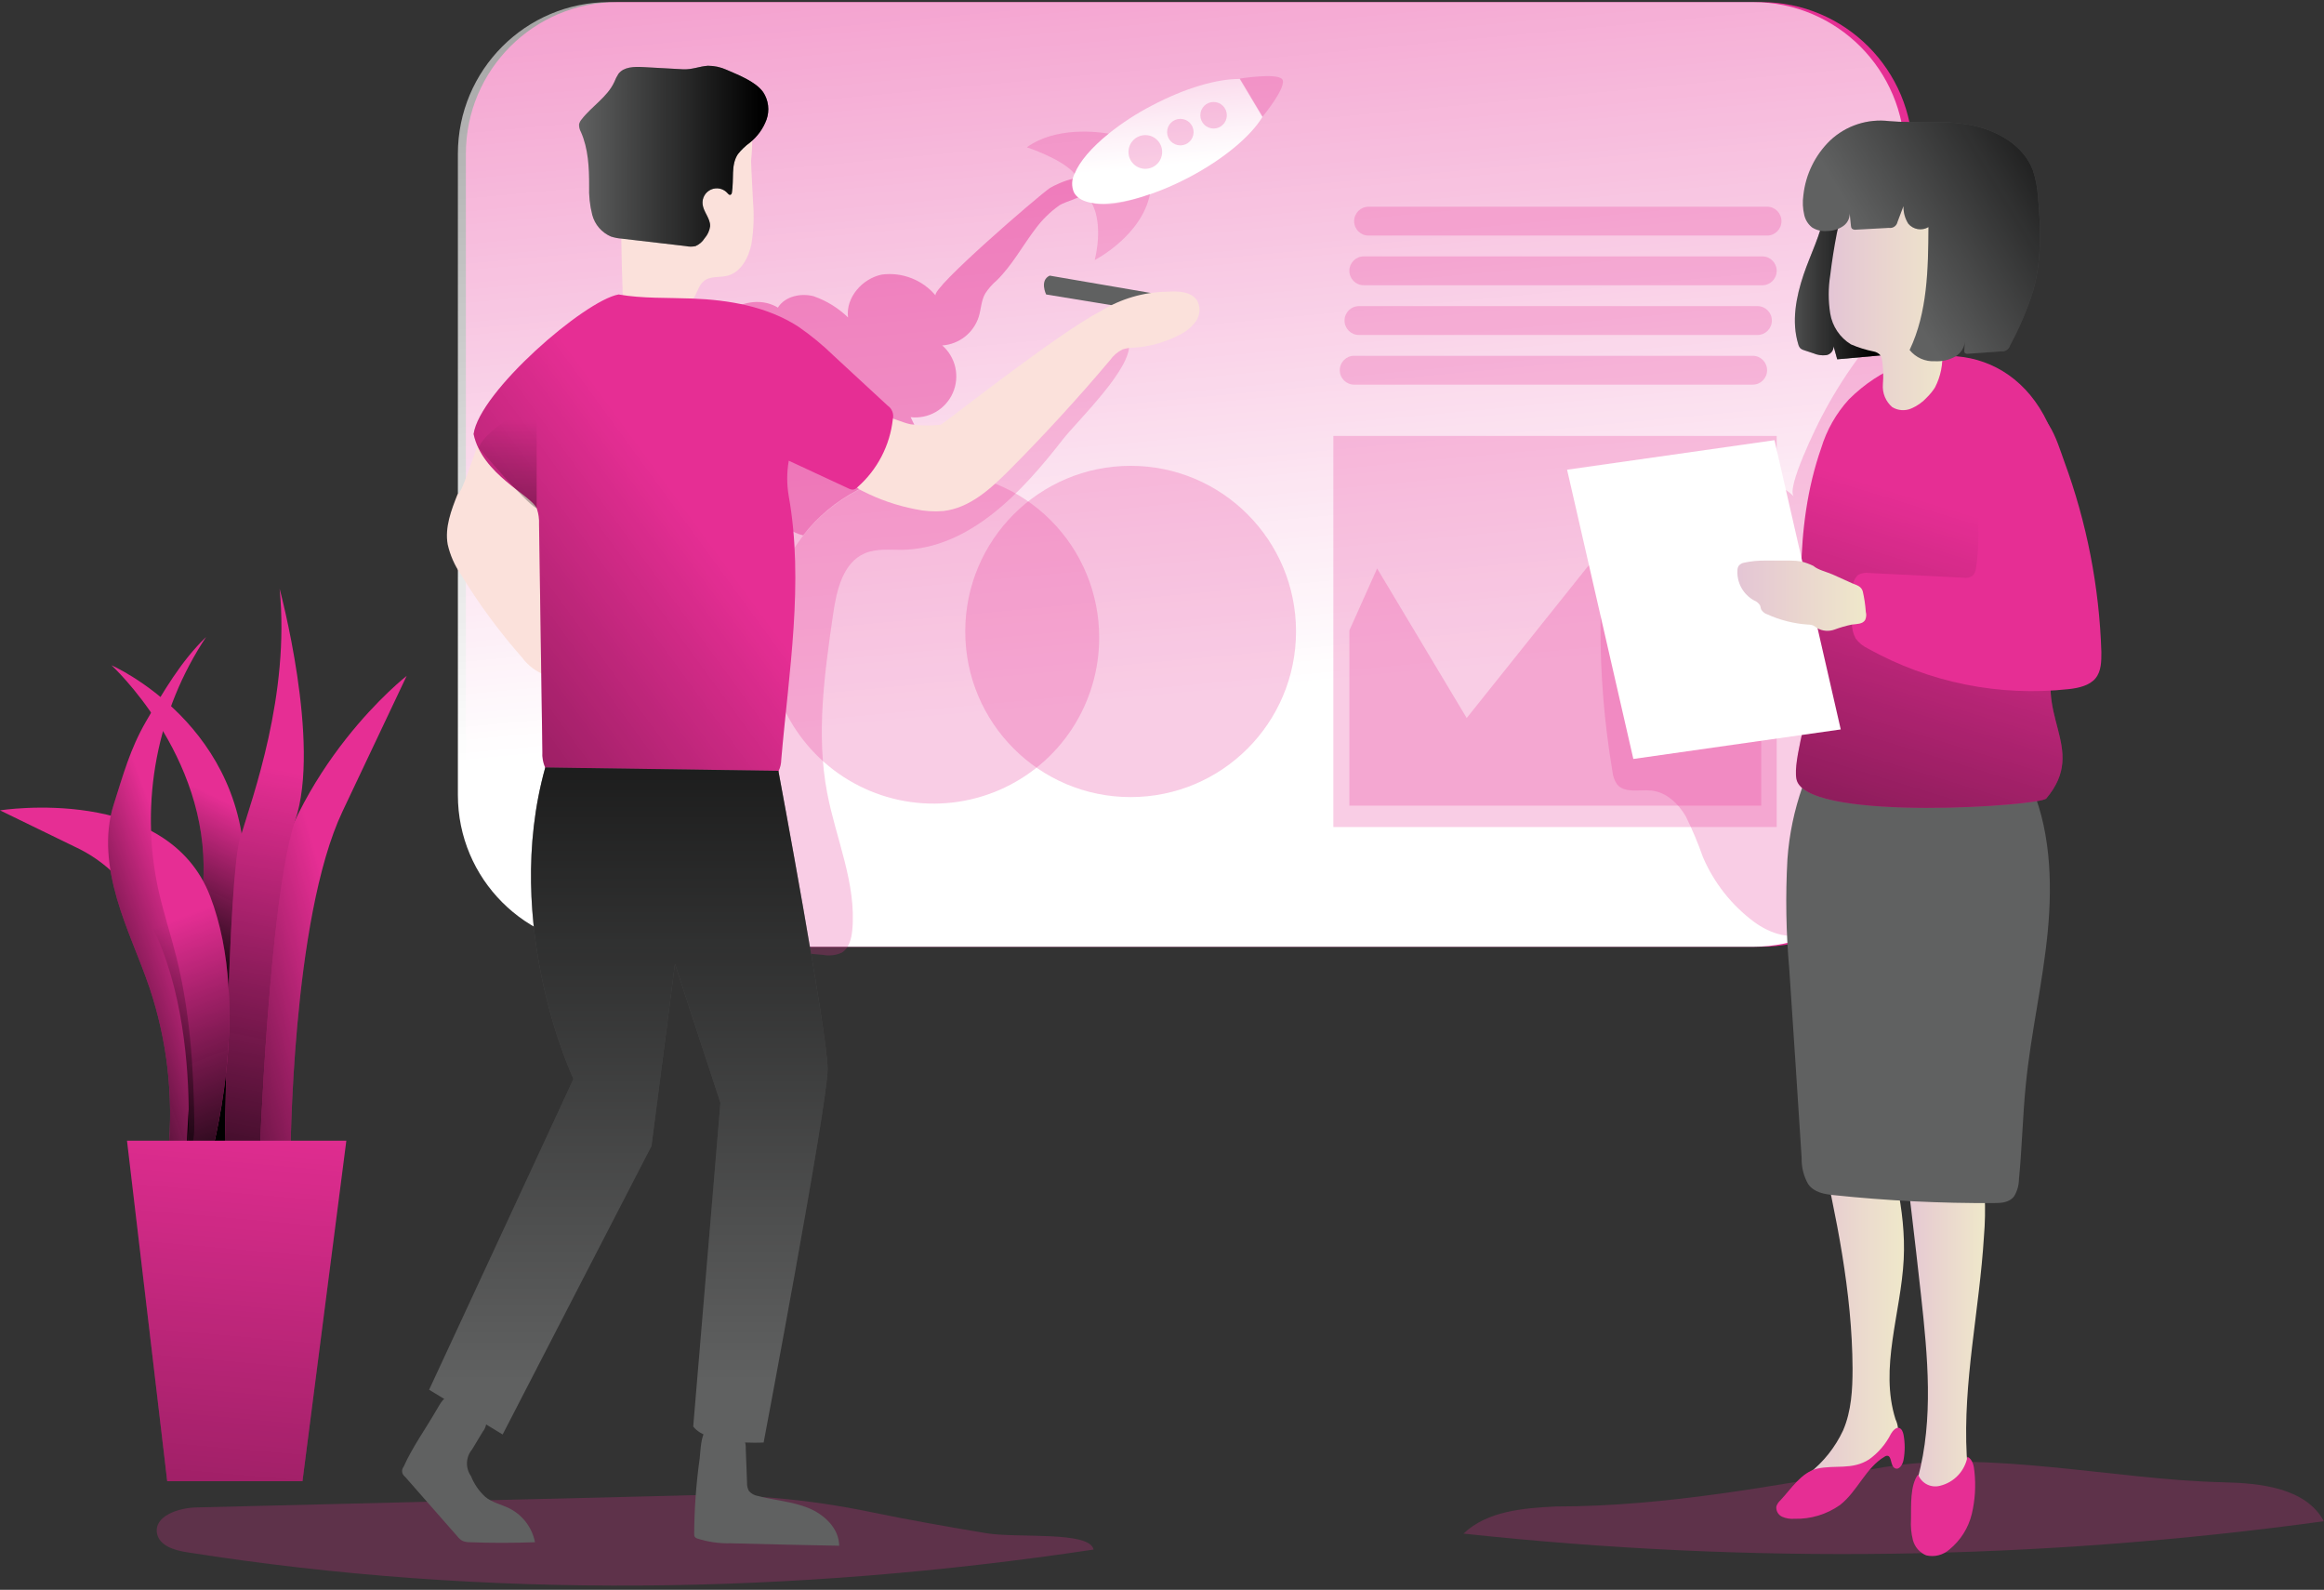 <svg width="367" height="251" viewBox="0 0 367 251" fill="none" xmlns="http://www.w3.org/2000/svg">
<rect x="0" y="0" width="367" height="251" fill="#333333" stroke="none"/>
<path opacity="0.24" d="M245.671 237.84C240.497 238.104 234.861 238.557 231.109 242.125C276.31 247.006 321.937 246.35 366.98 240.171C364.152 234.915 357.017 234.15 351.033 234.018C334.068 233.641 314.172 228.875 297.452 231.64C280.157 234.509 263.22 237.84 245.671 237.84Z" fill="#E62E94"/>
<path opacity="0.24" d="M30.999 237.991C28.171 238.057 24.222 239.359 24.806 242.162C25.212 244.05 27.549 244.767 29.519 245.069C76.842 252.543 125.305 251.75 172.693 244.644C172.1 241.662 160.639 242.879 155.728 242.058C149.696 241.049 143.665 239.992 137.67 238.755C127.495 236.624 117.098 235.743 106.709 236.132L30.999 237.991Z" fill="#E62E94"/>
<path d="M278.13 0.333H97.492C84.281 0.333 73.571 11.057 73.571 24.284V125.523C73.571 138.75 84.281 149.473 97.492 149.473H278.13C291.341 149.473 302.051 138.75 302.051 125.523V24.284C302.051 11.057 291.341 0.333 278.13 0.333Z" fill="#E62E94"/>
<path d="M276.867 0.333H96.229C83.018 0.333 72.308 11.057 72.308 24.284V125.523C72.308 138.75 83.018 149.473 96.229 149.473H276.867C290.078 149.473 300.788 138.75 300.788 125.523V24.284C300.788 11.057 290.078 0.333 276.867 0.333Z" fill="url(#paint0_linear_346_1848)"/>
<path opacity="0.24" d="M173.579 100.619C173.594 105.742 172.108 110.756 169.305 115.041C166.502 119.326 162.504 122.693 157.808 124.726C153.112 126.758 147.923 127.366 142.885 126.475C137.847 125.584 133.181 123.232 129.465 119.711C125.749 116.191 123.146 111.656 121.979 106.668C120.812 101.681 121.132 96.46 122.899 91.653C124.667 86.846 127.804 82.664 131.922 79.624C136.041 76.585 140.959 74.822 146.068 74.555C146.534 74.5 147.003 74.478 147.472 74.489C154.395 74.489 161.034 77.241 165.929 82.141C170.825 87.042 173.577 93.688 173.579 100.619Z" fill="#E62E94"/>
<path opacity="0.45" d="M171.741 30.23C171.534 30.947 168.188 31.843 167.331 32.391C165.854 33.432 164.555 34.707 163.485 36.165C161.44 38.864 159.828 41.884 157.416 44.262C156.707 44.859 156.09 45.559 155.587 46.338C154.937 47.461 154.937 48.82 154.55 50.047C154.147 51.283 153.384 52.371 152.36 53.171C151.336 53.971 150.097 54.447 148.801 54.539C149.841 55.448 150.564 56.667 150.863 58.017C151.162 59.366 151.023 60.776 150.465 62.041C149.907 63.306 148.96 64.359 147.762 65.046C146.564 65.734 145.178 66.02 143.806 65.863C145.198 68.531 145.971 71.479 146.068 74.488C142.33 74.679 138.677 75.674 135.358 77.405C132.039 79.136 129.13 81.563 126.832 84.52C126.012 84.335 125.24 83.981 124.565 83.48C123.89 82.98 123.327 82.344 122.911 81.613C120.828 83.501 117.491 82.293 115.305 80.566C107.397 74.422 105.173 62.088 110.451 53.567C113.043 49.32 118.604 46.017 122.845 48.565C123.957 46.772 126.464 46.234 128.5 46.772C130.526 47.48 132.375 48.62 133.919 50.113C133.523 46.98 136.181 43.96 139.273 43.347C140.85 43.143 142.454 43.339 143.936 43.918C145.419 44.497 146.732 45.439 147.755 46.659C146.888 45.649 164.013 30.881 165.813 29.673C166.822 29.04 172.929 26.162 171.741 30.23Z" fill="#E62E94"/>
<path opacity="0.24" d="M167.849 69.364C161.318 77.782 153.061 86.624 142.402 86.813C140.451 86.813 138.415 86.586 136.605 87.341C133.127 88.795 132.119 93.154 131.572 96.901C130.206 106.338 128.849 115.916 130.63 125.211C132.015 132.459 135.276 139.518 134.588 146.859C134.456 148.209 134.089 149.691 132.93 150.408C132.011 150.822 130.988 150.944 129.998 150.757L113.674 149.323C112.313 149.336 110.977 148.952 109.829 148.218C108.912 147.344 108.258 146.229 107.944 145C101.347 126.212 102.93 105.687 104.57 85.85C104.928 81.481 105.305 77.036 106.907 72.95C108.51 68.864 111.516 65.127 115.663 63.721C125.088 60.522 134.202 70.251 144.164 70.638C154.532 71.034 161.779 61.9 169.197 56.077C171.676 54.124 177.764 48.263 178.311 54.256C178.707 58.238 170.224 66.354 167.849 69.364Z" fill="#E62E94"/>
<path opacity="0.24" d="M178.546 125.844C192.97 125.844 204.663 114.136 204.663 99.694C204.663 85.252 192.97 73.545 178.546 73.545C164.122 73.545 152.43 85.252 152.43 99.694C152.43 114.136 164.122 125.844 178.546 125.844Z" fill="#E62E94"/>
<path d="M72.261 78.027C71.253 80.566 70.225 83.255 70.697 85.945C71.079 87.635 71.779 89.236 72.761 90.663C75.604 95.326 78.849 99.731 82.459 103.828C83.395 105.104 84.692 106.071 86.182 106.602C87.566 96.598 87.898 86.477 87.171 76.404C87.18 75.496 86.969 74.6 86.559 73.79C85.864 72.875 84.917 72.183 83.835 71.799C81.337 70.629 78.849 69.26 76.295 68.317C75.541 69.26 73.034 78.027 72.261 78.027Z" fill="#FBE1DB"/>
<path d="M175.625 48.197L165.201 46.489C165.201 46.489 164.126 44.271 165.766 43.516L182.26 46.347L175.625 48.197Z" fill="#606161"/>
<path d="M143.796 66.986C145.373 67.215 146.973 67.237 148.556 67.052C149.169 66.807 167.001 52.633 173.834 49.122C176.993 47.163 180.626 46.102 184.343 46.055C186.058 45.942 188.113 45.998 189.055 47.461C189.329 47.974 189.454 48.554 189.415 49.134C189.377 49.715 189.177 50.273 188.838 50.745C188.152 51.681 187.237 52.425 186.181 52.906C184.001 54.041 181.61 54.713 179.159 54.879C178.52 54.874 177.884 54.969 177.274 55.162C176.487 55.552 175.81 56.133 175.304 56.851C170.246 62.846 164.952 68.625 159.423 74.186C156.473 77.149 153.137 80.207 148.98 80.679C147.485 80.808 145.979 80.709 144.513 80.386C141.649 79.83 138.877 78.877 136.275 77.555C135.709 77.31 135.209 76.935 134.814 76.461C134.4 75.792 134.212 75.008 134.277 74.224C134.335 71.618 135.275 69.109 136.945 67.109C139.131 64.504 140.997 66.373 143.796 66.986Z" fill="#FBE1DB"/>
<path d="M118.924 31.956C119.097 34.123 119.015 36.302 118.679 38.449C118.255 40.638 117.03 42.96 114.909 43.526C113.646 43.856 112.166 43.526 111.139 44.385C110.366 45.017 110.149 46.083 109.631 46.942C109.128 47.658 108.458 48.24 107.68 48.638C106.901 49.036 106.038 49.238 105.164 49.226C103.416 49.181 101.689 48.84 100.055 48.216C99.628 48.116 99.231 47.916 98.896 47.631C98.463 47.073 98.255 46.373 98.312 45.668C98.117 40.289 98.041 34.904 98.085 29.512C97.997 27.956 98.242 26.399 98.802 24.945C99.789 23.227 101.303 21.874 103.118 21.085C105.685 19.76 108.447 18.855 111.299 18.405C113.929 17.98 118.302 18.226 118.783 21.623C118.806 22.865 118.749 24.107 118.613 25.341C118.66 27.521 118.839 29.729 118.924 31.956Z" fill="#FBE1DB"/>
<path d="M120.517 14.545C120.935 15.178 121.2 15.9 121.292 16.653C121.383 17.407 121.299 18.171 121.045 18.886C120.514 20.319 119.601 21.578 118.406 22.529C117.696 23.042 117.062 23.652 116.521 24.341C115.38 26.049 115.927 28.332 115.578 30.371C115.578 30.531 115.484 30.729 115.314 30.758C115.145 30.786 115.022 30.645 114.909 30.512C114.593 30.146 114.168 29.892 113.697 29.785C113.226 29.678 112.733 29.725 112.29 29.919C111.848 30.113 111.479 30.444 111.238 30.863C110.997 31.283 110.896 31.768 110.951 32.249C111.082 33.475 112.185 34.485 112.138 35.721C112.04 36.422 111.739 37.079 111.271 37.609C110.929 38.162 110.426 38.597 109.829 38.855C109.339 38.963 108.83 38.963 108.34 38.855L98.161 37.675C97.588 37.632 97.021 37.521 96.474 37.345C95.756 37.036 95.117 36.569 94.606 35.977C94.095 35.385 93.725 34.684 93.524 33.928C93.138 32.413 92.973 30.849 93.034 29.286C93.034 26.454 92.902 23.472 91.743 20.849C91.53 20.476 91.425 20.051 91.441 19.622C91.514 19.336 91.653 19.071 91.846 18.848C93.458 16.763 95.908 15.329 97.011 12.941C97.184 12.492 97.402 12.062 97.661 11.658C98.51 10.534 100.159 10.516 101.563 10.591L107.85 10.94C109.292 11.016 110.413 10.478 111.789 10.383C112.81 10.384 113.819 10.603 114.749 11.025C116.634 11.856 119.292 12.856 120.517 14.545Z" fill="#606161"/>
<path d="M120.517 14.545C120.935 15.178 121.2 15.9 121.292 16.653C121.383 17.407 121.299 18.171 121.045 18.886C120.514 20.319 119.601 21.578 118.406 22.529C117.696 23.042 117.062 23.652 116.521 24.341C115.38 26.049 115.927 28.332 115.578 30.371C115.578 30.531 115.484 30.729 115.314 30.758C115.145 30.786 115.022 30.645 114.909 30.512C114.593 30.146 114.168 29.892 113.697 29.785C113.226 29.678 112.733 29.725 112.29 29.919C111.848 30.113 111.479 30.444 111.238 30.863C110.997 31.283 110.896 31.768 110.951 32.249C111.082 33.475 112.185 34.485 112.138 35.721C112.04 36.422 111.739 37.079 111.271 37.609C110.929 38.162 110.426 38.597 109.829 38.855C109.339 38.963 108.83 38.963 108.34 38.855L98.161 37.675C97.588 37.632 97.021 37.521 96.474 37.345C95.756 37.036 95.117 36.569 94.606 35.977C94.095 35.385 93.725 34.684 93.524 33.928C93.138 32.413 92.973 30.849 93.034 29.286C93.034 26.454 92.902 23.472 91.743 20.849C91.53 20.476 91.425 20.051 91.441 19.622C91.514 19.336 91.653 19.071 91.846 18.848C93.458 16.763 95.908 15.329 97.011 12.941C97.184 12.492 97.402 12.062 97.661 11.658C98.51 10.534 100.159 10.516 101.563 10.591L107.85 10.94C109.292 11.016 110.413 10.478 111.789 10.383C112.81 10.384 113.819 10.603 114.749 11.025C116.634 11.856 119.292 12.856 120.517 14.545Z" fill="url(#paint1_linear_346_1848)"/>
<path d="M97.68 46.489C101.45 47.15 105.409 46.98 109.273 47.131C115.135 47.348 121.158 48.386 126.078 51.575C128.073 52.953 129.949 54.496 131.685 56.19L140.168 64.032C140.506 64.259 140.766 64.585 140.914 64.964C141.062 65.343 141.091 65.759 140.997 66.155C140.546 70.314 138.555 74.152 135.418 76.913C135.234 77.111 134.994 77.246 134.73 77.3C134.469 77.303 134.213 77.238 133.985 77.112L124.56 72.733C124.235 74.59 124.235 76.49 124.56 78.348C126.982 91.965 124.56 106.149 123.373 119.927C123.367 120.554 123.222 121.173 122.949 121.738C122.556 122.319 122.016 122.785 121.384 123.088C116.078 126.061 109.697 126.183 103.618 126.145C97.963 126.145 91.978 125.862 87.435 122.559C86.891 122.2 86.431 121.727 86.088 121.172C85.749 120.398 85.6 119.553 85.654 118.709L85.126 82.802C85.168 81.951 85.05 81.099 84.778 80.292C83.939 78.197 76.135 74.932 74.787 68.524C75.739 61.815 92.28 47.48 97.68 46.489Z" fill="#E62E94"/>
<path d="M97.68 46.489C101.45 47.15 105.409 46.98 109.273 47.131C115.135 47.348 121.158 48.386 126.078 51.575C128.073 52.953 129.949 54.496 131.685 56.19L140.168 64.032C140.506 64.259 140.766 64.585 140.914 64.964C141.062 65.343 141.091 65.759 140.997 66.155C140.546 70.314 138.555 74.152 135.418 76.913C135.234 77.111 134.994 77.246 134.73 77.3C134.469 77.303 134.213 77.238 133.985 77.112L124.56 72.733C124.235 74.59 124.235 76.49 124.56 78.348C126.982 91.965 124.56 106.149 123.373 119.927C123.367 120.554 123.222 121.173 122.949 121.738C122.556 122.319 122.016 122.785 121.384 123.088C116.078 126.061 109.697 126.183 103.618 126.145C97.963 126.145 91.978 125.862 87.435 122.559C86.891 122.2 86.431 121.727 86.088 121.172C85.749 120.398 85.6 119.553 85.654 118.709L85.126 82.802C85.168 81.951 85.05 81.099 84.778 80.292C83.939 78.197 76.135 74.932 74.787 68.524C75.739 61.815 92.28 47.48 97.68 46.489Z" fill="url(#paint2_linear_346_1848)"/>
<path d="M122.92 121.701C122.92 121.701 130.696 163.223 130.696 168.781C130.696 174.34 120.592 227.743 120.592 227.743C120.592 227.743 111.742 228.252 109.471 225.214L113.769 174.113L106.587 152.163L102.883 180.927L79.377 226.478L67.765 219.41L90.564 170.338C90.564 170.338 79.132 146.152 86.106 121.172L122.92 121.701Z" fill="#606161"/>
<path d="M122.92 121.701C122.92 121.701 130.696 163.223 130.696 168.781C130.696 174.34 120.592 227.743 120.592 227.743C120.592 227.743 111.742 228.252 109.471 225.214L113.769 174.113L106.587 152.163L102.883 180.927L79.377 226.478L67.765 219.41L90.564 170.338C90.564 170.338 79.132 146.152 86.106 121.172L122.92 121.701Z" fill="url(#paint3_linear_346_1848)"/>
<path d="M109.622 242.181C109.61 242.32 109.632 242.459 109.688 242.587C109.793 242.747 109.954 242.861 110.14 242.908C111.827 243.445 113.592 243.697 115.362 243.653C121.073 243.804 126.791 243.933 132.515 244.04C132.515 241.304 130.159 239.086 127.623 238.067C125.088 237.048 122.308 236.878 119.669 236.179C119.128 236.091 118.635 235.817 118.274 235.406C118.055 235.004 117.951 234.55 117.972 234.094L117.765 228.686C117.793 228.36 117.755 228.031 117.653 227.72C117.551 227.409 117.387 227.121 117.171 226.875C116.922 226.693 116.64 226.562 116.342 226.488C115.296 226.176 112.619 225.053 111.629 225.723C110.64 226.393 110.64 229.139 110.489 230.272C109.936 234.218 109.646 238.197 109.622 242.181Z" fill="#606161"/>
<path d="M63.741 231.564C63.648 231.679 63.579 231.812 63.538 231.954C63.498 232.097 63.487 232.246 63.507 232.392C63.526 232.539 63.575 232.68 63.651 232.807C63.727 232.934 63.828 233.044 63.948 233.131L72.233 242.568C72.447 242.852 72.716 243.089 73.025 243.266C73.388 243.418 73.78 243.492 74.174 243.483C77.605 243.625 81.055 243.615 84.485 243.483C84.264 242.358 83.792 241.297 83.105 240.378C82.418 239.46 81.534 238.709 80.517 238.18C79.226 237.519 77.69 237.236 76.597 236.292C75.627 235.392 74.87 234.286 74.382 233.055C73.94 232.435 73.716 231.685 73.745 230.924C73.773 230.162 74.054 229.431 74.542 228.847L76.248 226.015C76.496 225.711 76.668 225.352 76.75 224.968C76.832 224.584 76.821 224.186 76.719 223.807C76.474 223.394 76.109 223.065 75.673 222.864C74.485 222.165 72.845 220.74 71.488 220.486C70.131 220.231 69.603 221.505 68.906 222.647C67.238 225.544 65.117 228.479 63.741 231.564Z" fill="#606161"/>
<path opacity="0.24" d="M279.054 32.636H216.114C214.86 32.636 213.843 33.654 213.843 34.91V34.92C213.843 36.176 214.86 37.194 216.114 37.194H279.054C280.309 37.194 281.325 36.176 281.325 34.92V34.91C281.325 33.654 280.309 32.636 279.054 32.636Z" fill="#E62E94"/>
<path opacity="0.24" d="M278.3 40.478H215.36C214.106 40.478 213.089 41.496 213.089 42.752V42.761C213.089 44.017 214.106 45.036 215.36 45.036H278.3C279.554 45.036 280.571 44.017 280.571 42.761V42.752C280.571 41.496 279.554 40.478 278.3 40.478Z" fill="#E62E94"/>
<path opacity="0.24" d="M277.537 48.329H214.597C213.342 48.329 212.326 49.348 212.326 50.604V50.613C212.326 51.869 213.342 52.887 214.597 52.887H277.537C278.791 52.887 279.808 51.869 279.808 50.613V50.604C279.808 49.348 278.791 48.329 277.537 48.329Z" fill="#E62E94"/>
<path opacity="0.24" d="M276.783 56.171H213.843C212.588 56.171 211.572 57.19 211.572 58.446V58.455C211.572 59.711 212.588 60.729 213.843 60.729H276.783C278.037 60.729 279.054 59.711 279.054 58.455V58.446C279.054 57.19 278.037 56.171 276.783 56.171Z" fill="#E62E94"/>
<path opacity="0.24" d="M280.572 68.826H210.563V130.571H280.572V68.826Z" fill="#E62E94"/>
<path opacity="0.24" d="M217.471 89.748L231.618 113.359L254.54 84.68L264.313 98.515L278.13 75.913V127.193H213.089V99.534L217.471 89.748Z" fill="#E62E94"/>
<path opacity="0.24" d="M283.286 78.367C280.053 75.309 275.077 74.639 270.779 75.762C266.481 76.885 262.749 79.584 259.469 82.576C257.44 84.273 255.748 86.338 254.483 88.662C252.947 91.777 252.768 95.382 252.749 98.854C252.721 106.538 253.352 114.21 254.634 121.786C254.695 122.508 254.939 123.203 255.341 123.805C256.547 125.306 258.904 124.607 260.817 124.815C263.135 125.07 265.03 126.853 266.208 128.873C267.246 130.963 268.152 133.115 268.922 135.318C270.66 139.367 273.433 142.886 276.962 145.52C279.507 147.407 283.248 148.756 285.699 146.727C286.526 145.933 287.17 144.967 287.584 143.896C299.271 118.37 289.657 87.643 298.074 60.852C298.602 59.172 302.447 51.302 299.959 50.122C298.074 49.273 295.199 54.152 294.389 55.247C291.899 58.486 289.692 61.934 287.791 65.552C287.018 66.977 281.995 77.15 283.286 78.367Z" fill="#E62E94"/>
<path d="M199.357 18.471C197.528 21.491 193.287 25.077 187.83 27.965C179.395 32.419 171.242 33.504 169.593 30.371C169.389 29.904 169.293 29.396 169.311 28.887C169.329 28.378 169.461 27.878 169.696 27.427C170.45 25.539 172.354 23.293 175.087 21.095C177.198 19.402 179.471 17.922 181.873 16.678C187.114 13.904 192.241 12.431 195.766 12.469L199.357 18.471Z" fill="url(#paint4_linear_346_1848)"/>
<path opacity="0.24" d="M175.087 21.095C172.354 23.294 170.45 25.521 169.696 27.427C167.689 25.049 162.156 23.256 162.156 23.256C166.718 19.943 173.363 20.812 175.087 21.095Z" fill="#E62E94"/>
<path opacity="0.24" d="M172.882 41.053C172.882 41.053 180.271 37.279 181.609 30.626C181.609 30.626 175.332 33.136 172.354 31.985C172.354 31.985 174.333 34.825 172.882 41.053Z" fill="#E62E94"/>
<path opacity="0.24" d="M199.394 18.405L195.803 12.403C195.803 12.403 201.694 11.46 202.486 12.517C203.277 13.574 199.79 17.933 199.394 18.405Z" fill="#E62E94"/>
<path opacity="0.24" d="M180.865 26.653C182.333 26.653 183.523 25.461 183.523 23.991C183.523 22.522 182.333 21.33 180.865 21.33C179.397 21.33 178.207 22.522 178.207 23.991C178.207 25.461 179.397 26.653 180.865 26.653Z" fill="#E62E94"/>
<path opacity="0.24" d="M186.397 22.954C187.553 22.954 188.49 22.016 188.49 20.859C188.49 19.702 187.553 18.764 186.397 18.764C185.242 18.764 184.305 19.702 184.305 20.859C184.305 22.016 185.242 22.954 186.397 22.954Z" fill="#E62E94"/>
<path opacity="0.24" d="M191.647 20.292C192.803 20.292 193.739 19.354 193.739 18.197C193.739 17.04 192.803 16.102 191.647 16.102C190.491 16.102 189.555 17.04 189.555 18.197C189.555 19.354 190.491 20.292 191.647 20.292Z" fill="#E62E94"/>
<path d="M84.749 80.254V63.589C84.749 63.589 76.945 67.307 75.597 70.676C75.597 70.676 82.94 79.367 84.749 80.254Z" fill="url(#paint5_linear_346_1848)"/>
<path d="M287.141 175.595C286.749 177.116 286.801 178.717 287.292 180.209C289.978 192.024 292.494 203.99 292.551 216.069C292.551 219.382 292.372 222.779 291.062 225.818C289.824 228.481 287.973 230.813 285.661 232.622C284.803 233.339 283.776 234.282 284.078 235.358C284.223 235.796 284.504 236.176 284.879 236.443C285.611 237.02 286.494 237.373 287.421 237.462C288.348 237.55 289.281 237.371 290.11 236.944C291.02 236.382 291.832 235.674 292.513 234.849L298.828 227.969C299.171 227.634 299.45 227.237 299.648 226.799C299.848 225.884 299.739 224.927 299.337 224.081C296.764 215.984 300.194 207.321 300.628 198.838C301.024 190.939 298.79 183.172 296.585 175.576C296.396 174.734 296.047 173.936 295.557 173.226C295.095 172.714 294.522 172.315 293.881 172.06C293.24 171.804 292.55 171.7 291.863 171.754C290.49 171.872 289.145 172.207 287.876 172.745" fill="url(#paint6_linear_346_1848)"/>
<path d="M300.119 177.218C301.281 186.321 302.365 195.443 303.37 204.585C304.417 214.153 305.368 223.996 302.88 233.301C302.371 235.188 301.768 237.472 302.965 239.057C303.567 239.739 304.394 240.18 305.294 240.3C306.195 240.419 307.108 240.209 307.866 239.708C308.606 239.186 309.23 238.516 309.698 237.739C310.165 236.963 310.466 236.097 310.58 235.198C310.783 233.401 310.783 231.587 310.58 229.79C309.958 218.249 312.588 206.802 313.295 195.27C313.665 190.928 313.463 186.556 312.692 182.266C311.806 177.925 309.647 171.678 305.585 169.272C300.364 166.148 299.704 173.934 300.119 177.218Z" fill="url(#paint7_linear_346_1848)"/>
<path d="M281.165 236.859C280.878 237.116 280.658 237.44 280.524 237.803C280.476 238.136 280.536 238.477 280.695 238.774C280.855 239.072 281.106 239.31 281.41 239.454C282.026 239.725 282.7 239.838 283.371 239.784C285.939 239.855 288.461 239.094 290.562 237.614C293.323 235.472 294.615 231.735 297.621 229.97C297.716 229.901 297.826 229.855 297.942 229.838C298.771 229.734 298.479 231.348 299.186 231.772C299.893 232.197 300.468 231.234 300.6 230.498C300.845 229.179 300.845 227.826 300.6 226.507C300.505 226.063 300.326 225.563 299.883 225.431C299.44 225.299 298.884 225.893 298.611 226.374C297.808 227.977 296.627 229.36 295.171 230.404C292.485 232.131 289.789 231.234 286.924 231.876C284.436 232.49 282.833 235.085 281.165 236.859Z" fill="#E62E94"/>
<path d="M301.778 239.85C301.707 240.957 301.809 242.068 302.079 243.144C302.221 243.681 302.484 244.178 302.848 244.597C303.213 245.016 303.669 245.346 304.181 245.559C304.826 245.712 305.498 245.706 306.14 245.541C306.781 245.377 307.374 245.059 307.866 244.616C309.616 243.184 310.85 241.219 311.382 239.02C311.901 236.83 312.042 234.567 311.797 232.329C311.721 231.432 311.504 230.385 310.694 229.998C310.491 231.099 309.974 232.118 309.204 232.93C308.434 233.743 307.446 234.314 306.358 234.575C305.664 234.759 304.925 234.679 304.286 234.349C303.647 234.02 303.153 233.465 302.899 232.791C301.608 234.509 301.815 237.708 301.778 239.85Z" fill="#E62E94"/>
<path d="M282.268 135.63C281.946 141.436 282.044 147.258 282.56 153.05L283.503 167.29L284.511 182.823C284.472 184.27 284.831 185.7 285.548 186.957C286.49 188.278 288.111 188.533 289.563 188.684C297.994 189.573 306.467 189.992 314.944 189.939C316.056 189.939 317.319 189.854 318.064 188.872C318.551 188.063 318.815 187.138 318.827 186.192C319.317 181.228 319.412 176.208 319.911 171.244C320.712 163.129 322.588 155.202 323.37 147.124C324.152 139.046 323.766 130.364 320.345 123.192C320.005 122.329 319.462 121.562 318.761 120.955C318.015 120.484 317.155 120.223 316.273 120.2C308.358 119.344 300.398 118.982 292.438 119.115C291.052 119.115 288.225 118.587 287.009 119.389C285.944 120.087 285.124 122.947 284.643 124.22C283.344 127.9 282.545 131.737 282.268 135.63Z" fill="#606161"/>
<path d="M284.813 43.365C283.625 46.904 282.881 50.773 283.974 54.341C284.031 54.597 284.158 54.832 284.342 55.02C284.506 55.148 284.696 55.241 284.898 55.294L286.359 55.775C286.984 56.046 287.669 56.15 288.347 56.077C288.686 56.033 288.997 55.865 289.219 55.605C289.442 55.346 289.561 55.013 289.554 54.671L290.129 56.728L297.961 56.02C298.218 56.018 298.47 55.943 298.686 55.803C298.807 55.678 298.9 55.53 298.962 55.368C299.024 55.206 299.052 55.033 299.045 54.86C299.525 50.056 299.412 45.215 299.469 40.383C299.469 37.77 299.563 35.052 298.526 32.655C297.489 30.258 294.964 28.285 292.391 28.776C289.818 29.267 288.526 31.286 288.13 33.655C287.546 37.005 285.897 40.166 284.813 43.365Z" fill="#606161"/>
<path d="M284.813 43.365C283.625 46.904 282.881 50.773 283.974 54.341C284.031 54.597 284.158 54.832 284.342 55.02C284.506 55.148 284.696 55.241 284.898 55.294L286.359 55.775C286.984 56.046 287.669 56.15 288.347 56.077C288.686 56.033 288.997 55.865 289.219 55.605C289.442 55.346 289.561 55.013 289.554 54.671L290.129 56.728L297.961 56.02C298.218 56.018 298.47 55.943 298.686 55.803C298.807 55.678 298.9 55.53 298.962 55.368C299.024 55.206 299.052 55.033 299.045 54.86C299.525 50.056 299.412 45.215 299.469 40.383C299.469 37.77 299.563 35.052 298.526 32.655C297.489 30.258 294.964 28.285 292.391 28.776C289.818 29.267 288.526 31.286 288.13 33.655C287.546 37.005 285.897 40.166 284.813 43.365Z" fill="url(#paint8_linear_346_1848)"/>
<path d="M323.361 66.731C325.104 70.355 325.331 74.498 325.519 78.518C325.915 86.577 328.516 95.353 325.142 102.685C320.552 112.698 329.939 118.02 323.144 126.061C322.135 127.25 286.707 129.703 283.842 123.465C282.777 121.163 285.642 113 285.425 110.471C284.275 97.155 283.182 83.368 287.593 70.761C288.463 67.891 289.964 65.254 291.985 63.041C301.9 53.199 317.093 53.557 323.361 66.731Z" fill="#E62E94"/>
<path d="M323.361 66.731C325.104 70.355 325.331 74.498 325.519 78.518C325.915 86.577 328.516 95.353 325.142 102.685C320.552 112.698 329.939 118.02 323.144 126.061C322.135 127.25 286.707 129.703 283.842 123.465C282.777 121.163 285.642 113 285.425 110.471C284.275 97.155 283.182 83.368 287.593 70.761C288.463 67.891 289.964 65.254 291.985 63.041C301.9 53.199 317.093 53.557 323.361 66.731Z" fill="url(#paint9_linear_346_1848)"/>
<path d="M289.026 43.46C288.705 45.46 288.705 47.499 289.026 49.499C289.19 50.499 289.566 51.451 290.131 52.291C290.695 53.131 291.434 53.84 292.296 54.369C293.451 54.867 294.654 55.244 295.887 55.492C296.24 55.556 296.567 55.72 296.83 55.964C297.009 56.175 297.133 56.428 297.188 56.7C297.403 58.025 297.454 59.372 297.339 60.71C297.289 61.382 297.397 62.055 297.656 62.677C297.915 63.298 298.316 63.85 298.828 64.287C299.272 64.551 299.771 64.709 300.286 64.746C300.802 64.784 301.319 64.701 301.796 64.504C302.752 64.103 303.608 63.498 304.304 62.73C304.777 62.265 305.198 61.749 305.557 61.192C306.474 59.43 306.87 57.443 306.697 55.463C306.697 52.84 306.434 50.217 306.415 47.593C306.415 42.95 308.63 40.185 308.479 35.552C308.479 34.74 306.773 32.032 306.415 31.305C306.063 30.698 305.614 30.153 305.086 29.691C304.575 29.148 303.976 28.695 303.314 28.351C302.303 27.996 301.212 27.93 300.166 28.163C297.923 28.503 295.73 29.114 293.634 29.984C292.817 30.284 292.065 30.739 291.42 31.324C291.124 31.627 290.898 31.991 290.758 32.39C290.618 32.789 290.567 33.215 290.609 33.636C290.521 34.696 290.344 35.748 290.081 36.779C289.648 38.999 289.296 41.226 289.026 43.46Z" fill="url(#paint10_linear_346_1848)"/>
<path d="M289.007 22.18C286.637 24.477 285.143 27.531 284.785 30.815C284.633 31.862 284.681 32.928 284.926 33.957C285.103 34.73 285.538 35.42 286.161 35.91C286.877 36.361 287.723 36.557 288.564 36.467C289.475 36.469 290.364 36.189 291.109 35.665C291.48 35.402 291.767 35.036 291.934 34.612C292.102 34.188 292.142 33.724 292.051 33.278L292.296 35.637C292.294 35.799 292.344 35.958 292.438 36.09C292.53 36.165 292.638 36.218 292.754 36.248C292.869 36.277 292.99 36.281 293.107 36.26L298.281 35.977C298.587 36.027 298.9 35.956 299.154 35.781C299.409 35.605 299.586 35.337 299.648 35.033L300.59 32.542C300.563 33.525 300.828 34.494 301.354 35.325C301.736 35.777 302.266 36.078 302.85 36.175C303.433 36.271 304.032 36.158 304.539 35.854C304.492 42.46 304.398 49.301 301.561 55.256C302.041 55.852 302.658 56.324 303.358 56.633C304.058 56.942 304.822 57.078 305.586 57.03C306.681 57.091 307.772 56.843 308.733 56.313C309.209 56.045 309.606 55.656 309.884 55.185C310.162 54.715 310.311 54.179 310.317 53.633L310.204 55.284C310.175 55.442 310.209 55.605 310.298 55.737C310.367 55.789 310.447 55.826 310.531 55.846C310.615 55.865 310.703 55.867 310.788 55.851L316.066 55.473C316.367 55.503 316.67 55.425 316.918 55.252C317.167 55.079 317.346 54.823 317.423 54.529C318.908 51.787 320.126 48.908 321.061 45.932C322.418 41.139 322.296 36.052 321.834 31.098C321.75 29.656 321.478 28.231 321.024 26.861C319.506 22.831 315.199 20.481 310.977 19.698C306.754 18.915 302.551 19.5 298.338 19.122C296.654 18.917 294.945 19.084 293.333 19.612C291.721 20.141 290.244 21.017 289.007 22.18Z" fill="#606161"/>
<path d="M289.007 22.18C286.637 24.477 285.143 27.531 284.785 30.815C284.633 31.862 284.681 32.928 284.926 33.957C285.103 34.73 285.538 35.42 286.161 35.91C286.877 36.361 287.723 36.557 288.564 36.467C289.475 36.469 290.364 36.189 291.109 35.665C291.48 35.402 291.767 35.036 291.934 34.612C292.102 34.188 292.142 33.724 292.051 33.278L292.296 35.637C292.294 35.799 292.344 35.958 292.438 36.09C292.53 36.165 292.638 36.218 292.754 36.248C292.869 36.277 292.99 36.281 293.107 36.26L298.281 35.977C298.587 36.027 298.9 35.956 299.154 35.781C299.409 35.605 299.586 35.337 299.648 35.033L300.59 32.542C300.563 33.525 300.828 34.494 301.354 35.325C301.736 35.777 302.266 36.078 302.85 36.175C303.433 36.271 304.032 36.158 304.539 35.854C304.492 42.46 304.398 49.301 301.561 55.256C302.041 55.852 302.658 56.324 303.358 56.633C304.058 56.942 304.822 57.078 305.586 57.03C306.681 57.091 307.772 56.843 308.733 56.313C309.209 56.045 309.606 55.656 309.884 55.185C310.162 54.715 310.311 54.179 310.317 53.633L310.204 55.284C310.175 55.442 310.209 55.605 310.298 55.737C310.367 55.789 310.447 55.826 310.531 55.846C310.615 55.865 310.703 55.867 310.788 55.851L316.066 55.473C316.367 55.503 316.67 55.425 316.918 55.252C317.167 55.079 317.346 54.823 317.423 54.529C318.908 51.787 320.126 48.908 321.061 45.932C322.418 41.139 322.296 36.052 321.834 31.098C321.75 29.656 321.478 28.231 321.024 26.861C319.506 22.831 315.199 20.481 310.977 19.698C306.754 18.915 302.551 19.5 298.338 19.122C296.654 18.917 294.945 19.084 293.333 19.612C291.721 20.141 290.244 21.017 289.007 22.18Z" fill="url(#paint11_linear_346_1848)"/>
<path d="M290.685 115.161L257.933 119.823L247.471 74.158L280.223 69.496L290.685 115.161Z" fill="white"/>
<path d="M331.843 102.959C331.843 104.403 331.843 105.988 330.901 107.111C329.958 108.234 328.271 108.621 326.754 108.791C315.757 110.013 304.652 107.777 294.982 102.393C294.215 102.033 293.548 101.488 293.041 100.807C292.626 100.027 292.421 99.152 292.447 98.269C292.37 96.475 292.411 94.678 292.569 92.89C292.551 92.495 292.618 92.101 292.766 91.734C292.914 91.368 293.139 91.037 293.427 90.767C293.968 90.472 294.591 90.365 295.199 90.465L310.053 91.201C310.549 91.289 311.06 91.188 311.485 90.918C311.821 90.584 312.02 90.136 312.041 89.662C312.843 84.869 312.041 79.942 312.513 75.101C312.88 71.591 314.511 65.665 318.545 64.721C323.257 63.617 324.775 69.553 325.981 72.846C329.54 82.503 331.519 92.671 331.843 102.959Z" fill="#E62E94"/>
<path d="M286.377 89.351C285.774 89.056 285.143 88.822 284.492 88.653C283.898 88.546 283.296 88.496 282.692 88.502C281.401 88.502 280.119 88.502 278.837 88.502C277.698 88.483 276.559 88.594 275.444 88.832C275.118 88.887 274.819 89.05 274.596 89.295C274.445 89.524 274.367 89.794 274.37 90.069C274.319 91.021 274.538 91.969 274.999 92.803C275.461 93.637 276.147 94.325 276.981 94.787C277.365 94.936 277.694 95.199 277.923 95.542C278.027 95.749 278.027 96.004 278.121 96.221C278.332 96.583 278.667 96.854 279.064 96.986C281.095 97.909 283.275 98.458 285.501 98.609C285.808 98.603 286.113 98.661 286.396 98.779C286.596 98.899 286.788 99.031 286.971 99.175C287.386 99.407 287.845 99.546 288.319 99.584C288.792 99.621 289.268 99.556 289.714 99.392C290.601 99.062 291.511 98.8 292.438 98.609C293.21 98.514 294.153 98.543 294.539 97.882C294.723 97.48 294.76 97.026 294.643 96.599C294.569 95.506 294.408 94.42 294.162 93.353C293.917 92.569 293.276 92.409 292.551 92.116L289.431 90.71C288.583 90.323 287.084 89.984 286.377 89.351Z" fill="url(#paint12_linear_346_1848)"/>
<path d="M26.597 181.663C27.401 173.01 26.396 164.284 23.647 156.042C22.054 151.323 19.877 146.737 18.473 141.886C17.069 137.036 16.418 131.864 17.936 127.089C19.453 122.314 20.546 118.247 23.044 113.925C25.796 109.206 28.595 104.365 32.544 100.572C28.711 106.341 26.064 112.818 24.76 119.623C23.456 126.429 23.519 133.426 24.948 140.207C25.749 143.887 26.946 147.473 27.86 151.134C29.981 159.628 30.575 168.432 30.688 177.19C30.688 178.869 30.688 180.681 29.67 182.04C28.652 183.399 27.606 183.05 26.597 181.663Z" fill="#E62E94"/>
<path d="M17.606 105.035C17.606 105.035 32.978 119.124 32.13 138.63C31.281 158.136 29.048 181.096 29.613 182.04C30.179 182.984 39.274 183.04 39.274 183.04C38.313 168.396 38.096 153.712 38.623 139.046C39.472 114.576 17.606 105.035 17.606 105.035Z" fill="#E62E94"/>
<path d="M17.606 105.035C17.606 105.035 32.978 119.124 32.13 138.63C31.281 158.136 29.048 181.096 29.613 182.04C30.179 182.984 39.274 183.04 39.274 183.04C38.313 168.396 38.096 153.712 38.623 139.046C39.472 114.576 17.606 105.035 17.606 105.035Z" fill="url(#paint13_linear_346_1848)"/>
<path d="M64.222 106.706C64.222 106.706 46.032 120.861 41.847 144.123C37.662 167.385 35.504 183.135 35.504 183.135L45.871 182.701C45.871 182.701 46.013 145.133 54.099 128.08C62.186 111.028 64.222 106.706 64.222 106.706Z" fill="#E62E94"/>
<path d="M64.222 106.706C64.222 106.706 46.032 120.861 41.847 144.123C37.662 167.385 35.504 183.135 35.504 183.135L45.871 182.701C45.871 182.701 46.013 145.133 54.099 128.08C62.186 111.028 64.222 106.706 64.222 106.706Z" fill="url(#paint14_linear_346_1848)"/>
<path d="M44.156 92.956C44.156 92.956 50.753 117.379 46.616 129.514C42.478 141.65 40.961 183.474 40.961 183.474L35.476 183.116C35.476 183.116 35.975 138.829 37.926 132.327C39.877 125.825 45.815 109.735 44.156 92.956Z" fill="#E62E94"/>
<path d="M44.156 92.956C44.156 92.956 50.753 117.379 46.616 129.514C42.478 141.65 40.961 183.474 40.961 183.474L35.476 183.116C35.476 183.116 35.975 138.829 37.926 132.327C39.877 125.825 45.815 109.735 44.156 92.956Z" fill="url(#paint15_linear_346_1848)"/>
<path d="M0 127.939C0 127.939 26.39 123.749 33.195 141.518C39.999 159.288 33.195 182.955 33.195 182.955L29.594 182.059C29.594 182.059 32.978 144.481 12.629 134.082L0 127.939Z" fill="#E62E94"/>
<path d="M0 127.939C0 127.939 26.39 123.749 33.195 141.518C39.999 159.288 33.195 182.955 33.195 182.955L29.594 182.059C29.594 182.059 32.978 144.481 12.629 134.082L0 127.939Z" fill="url(#paint16_linear_346_1848)"/>
<path d="M26.597 181.663C27.401 173.01 26.396 164.284 23.647 156.042C22.054 151.323 19.877 146.737 18.473 141.886C17.069 137.036 16.418 131.864 17.936 127.089C19.453 122.314 20.546 118.247 23.044 113.925C25.796 109.206 28.595 104.365 32.544 100.572C28.711 106.341 26.064 112.818 24.76 119.623C23.456 126.429 23.519 133.426 24.948 140.207C25.749 143.887 26.946 147.473 27.86 151.134C29.981 159.628 30.575 168.432 30.688 177.19C30.688 178.869 30.688 180.681 29.67 182.04C28.652 183.399 27.606 183.05 26.597 181.663Z" fill="url(#paint17_linear_346_1848)"/>
<path d="M20.056 180.096H54.693L47.766 233.848H26.409L20.056 180.096Z" fill="#E62E94"/>
<path d="M20.056 180.096H54.693L47.766 233.848H26.409L20.056 180.096Z" fill="url(#paint18_linear_346_1848)"/>
<defs>
<linearGradient id="paint0_linear_346_1848" x1="165.455" y1="-150.76" x2="191.136" y2="123.214" gradientUnits="userSpaceOnUse">
<stop stop-color="white" stop-opacity="0"/>
<stop offset="0.95" stop-color="white"/>
</linearGradient>
<linearGradient id="paint1_linear_346_1848" x1="91.422" y1="24.699" x2="121.318" y2="24.699" gradientUnits="userSpaceOnUse">
<stop stop-color="#010101" stop-opacity="0"/>
<stop offset="0.95" stop-color="#010101"/>
</linearGradient>
<linearGradient id="paint2_linear_346_1848" x1="110.564" y1="83.397" x2="-1.503" y2="165.249" gradientUnits="userSpaceOnUse">
<stop stop-color="#010101" stop-opacity="0"/>
<stop offset="0.95" stop-color="#010101"/>
</linearGradient>
<linearGradient id="paint3_linear_346_1848" x1="99.235" y1="218.183" x2="99.235" y2="74.441" gradientUnits="userSpaceOnUse">
<stop stop-color="#010101" stop-opacity="0"/>
<stop offset="0.95" stop-color="#010101"/>
</linearGradient>
<linearGradient id="paint4_linear_346_1848" x1="181.93" y1="-1.771" x2="184.679" y2="27.549" gradientUnits="userSpaceOnUse">
<stop stop-color="white" stop-opacity="0"/>
<stop offset="0.95" stop-color="white"/>
</linearGradient>
<linearGradient id="paint5_linear_346_1848" x1="80.206" y1="66.288" x2="80.036" y2="117.737" gradientUnits="userSpaceOnUse">
<stop stop-color="#010101" stop-opacity="0"/>
<stop offset="0.95" stop-color="#010101"/>
</linearGradient>
<linearGradient id="paint6_linear_346_1848" x1="284.068" y1="204.632" x2="300.713" y2="204.632" gradientUnits="userSpaceOnUse">
<stop stop-color="#E4C5D5"/>
<stop offset="0.42" stop-color="#E9D3CF"/>
<stop offset="1" stop-color="#EFE8CA"/>
</linearGradient>
<linearGradient id="paint7_linear_346_1848" x1="300.015" y1="204.405" x2="313.483" y2="204.405" gradientUnits="userSpaceOnUse">
<stop stop-color="#E4C5D5"/>
<stop offset="0.42" stop-color="#E9D3CF"/>
<stop offset="1" stop-color="#EFE8CA"/>
</linearGradient>
<linearGradient id="paint8_linear_346_1848" x1="280.459" y1="42.714" x2="296.5" y2="42.714" gradientUnits="userSpaceOnUse">
<stop stop-color="#010101" stop-opacity="0"/>
<stop offset="0.95" stop-color="#010101"/>
</linearGradient>
<linearGradient id="paint9_linear_346_1848" x1="311.137" y1="81.207" x2="270.95" y2="212.766" gradientUnits="userSpaceOnUse">
<stop stop-color="#010101" stop-opacity="0"/>
<stop offset="0.95" stop-color="#010101"/>
</linearGradient>
<linearGradient id="paint10_linear_346_1848" x1="288.762" y1="46.395" x2="308.422" y2="46.395" gradientUnits="userSpaceOnUse">
<stop stop-color="#E4C5D5"/>
<stop offset="0.42" stop-color="#E9D3CF"/>
<stop offset="1" stop-color="#EFE8CA"/>
</linearGradient>
<linearGradient id="paint11_linear_346_1848" x1="297.433" y1="41.903" x2="335.073" y2="19.183" gradientUnits="userSpaceOnUse">
<stop stop-color="#010101" stop-opacity="0"/>
<stop offset="0.47" stop-color="#010101" stop-opacity="0.47"/>
<stop offset="0.95" stop-color="#010101"/>
</linearGradient>
<linearGradient id="paint12_linear_346_1848" x1="274.323" y1="94.013" x2="294.7" y2="94.013" gradientUnits="userSpaceOnUse">
<stop stop-color="#E4C5D5"/>
<stop offset="0.42" stop-color="#E9D3CF"/>
<stop offset="1" stop-color="#EFE8CA"/>
</linearGradient>
<linearGradient id="paint13_linear_346_1848" x1="36.663" y1="127.014" x2="23.998" y2="153.151" gradientUnits="userSpaceOnUse">
<stop stop-color="#010101" stop-opacity="0"/>
<stop offset="0.95" stop-color="#010101"/>
</linearGradient>
<linearGradient id="paint14_linear_346_1848" x1="52.912" y1="145.303" x2="11.114" y2="157.09" gradientUnits="userSpaceOnUse">
<stop stop-color="#010101" stop-opacity="0"/>
<stop offset="0.95" stop-color="#010101"/>
</linearGradient>
<linearGradient id="paint15_linear_346_1848" x1="45.758" y1="121.823" x2="28.78" y2="209.125" gradientUnits="userSpaceOnUse">
<stop stop-color="#010101" stop-opacity="0"/>
<stop offset="0.95" stop-color="#010101"/>
</linearGradient>
<linearGradient id="paint16_linear_346_1848" x1="21.47" y1="147.482" x2="38.179" y2="191.161" gradientUnits="userSpaceOnUse">
<stop stop-color="#010101" stop-opacity="0"/>
<stop offset="0.95" stop-color="#010101"/>
</linearGradient>
<linearGradient id="paint17_linear_346_1848" x1="29.246" y1="142.226" x2="3.206" y2="151.698" gradientUnits="userSpaceOnUse">
<stop stop-color="#010101" stop-opacity="0"/>
<stop offset="0.95" stop-color="#010101"/>
</linearGradient>
<linearGradient id="paint18_linear_346_1848" x1="38.03" y1="172.641" x2="19.104" y2="387.91" gradientUnits="userSpaceOnUse">
<stop stop-color="#010101" stop-opacity="0"/>
<stop offset="0.95" stop-color="#010101"/>
</linearGradient>
</defs>
</svg>
